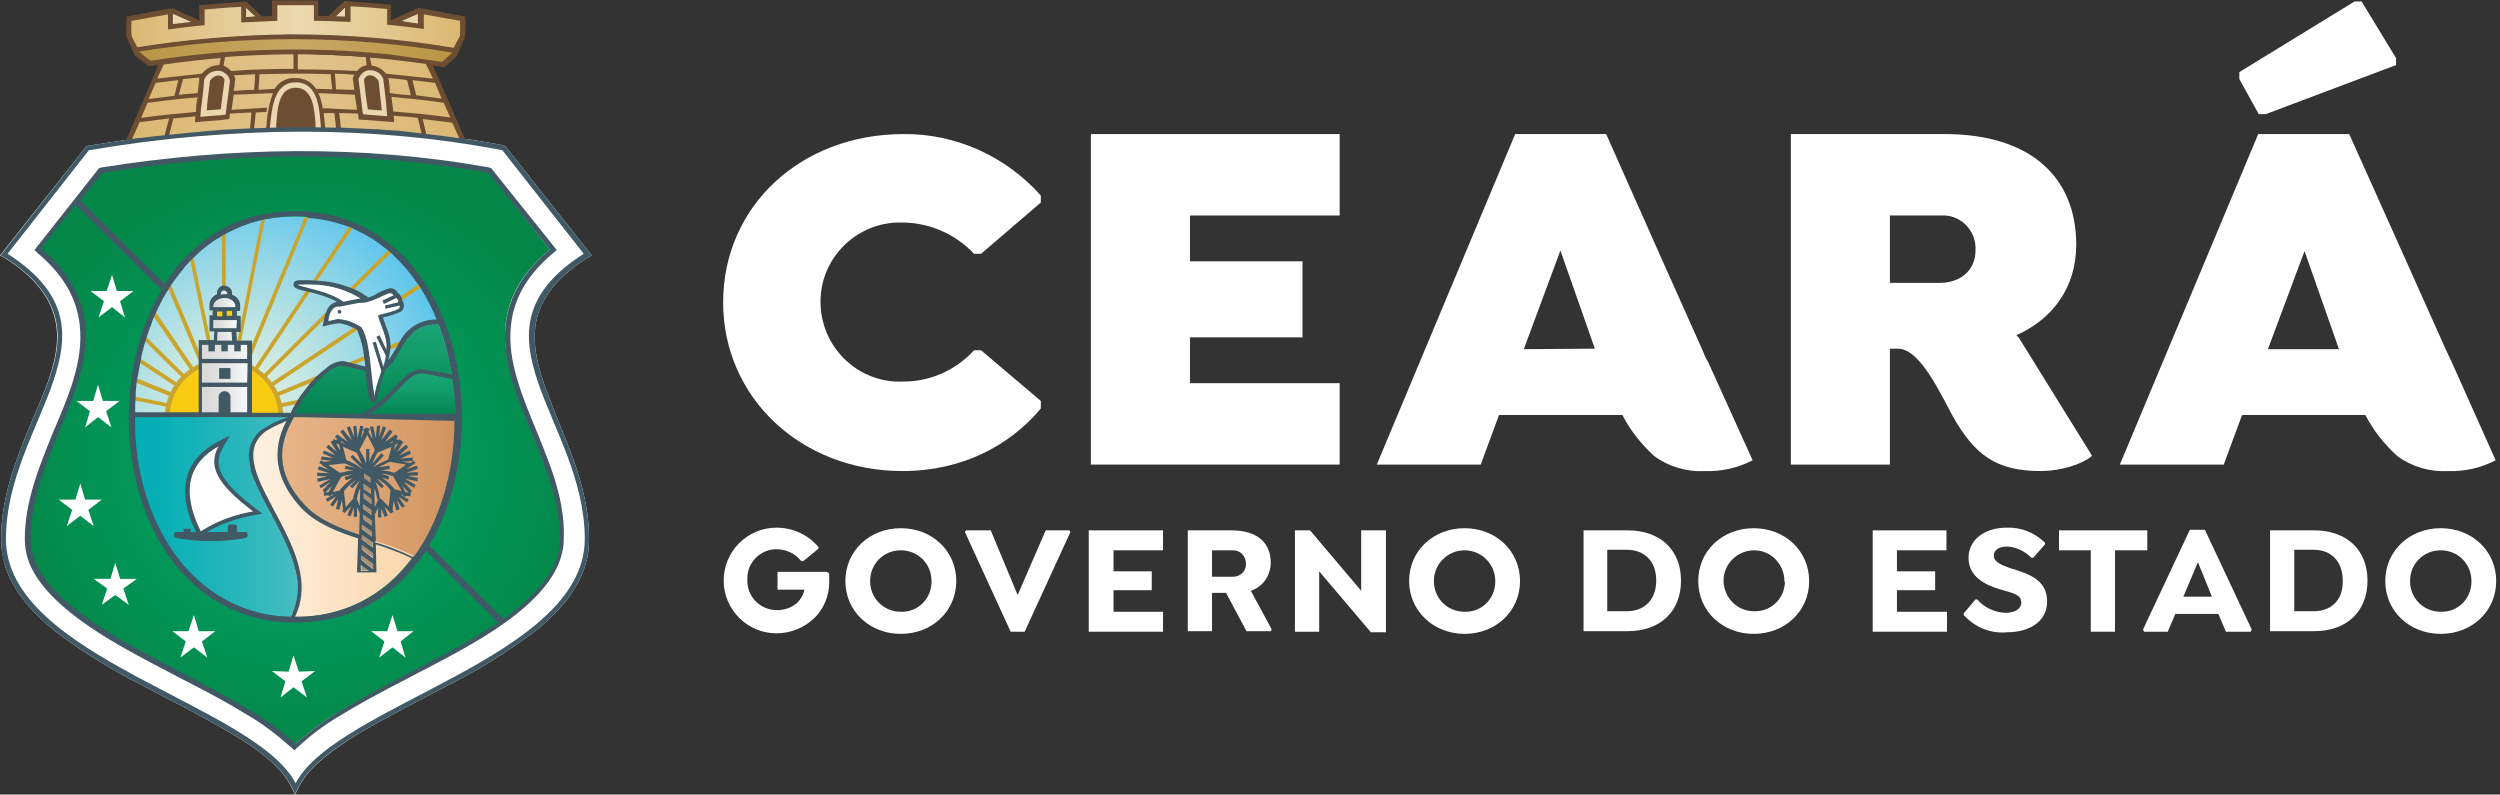 <?xml version="1.0" encoding="UTF-8" standalone="no"?>
<!DOCTYPE svg PUBLIC "-//W3C//DTD SVG 1.1//EN" "http://www.w3.org/Graphics/SVG/1.1/DTD/svg11.dtd">
<svg width="100%" height="100%" viewBox="0 0 1932 614" version="1.1" xmlns="http://www.w3.org/2000/svg" xmlns:xlink="http://www.w3.org/1999/xlink" xml:space="preserve" xmlns:serif="http://www.serif.com/" style="fill-rule:evenodd;clip-rule:evenodd;stroke-linejoin:round;stroke-miterlimit:2;">
    <rect x="0" y="0" width="1932" height="614" fill="#333333" stroke="none"/>
    <g id="Prancheta1" transform="matrix(2.736,0,0,2.538,-2258.62,-1933.33)">
        <rect x="825.527" y="761.866" width="706.036" height="241.84" style="fill:none;"/>
        <clipPath id="_clip1">
            <rect x="825.527" y="761.866" width="706.036" height="241.84"/>
        </clipPath>
        <g clip-path="url(#_clip1)">
            <g transform="matrix(0.365,0,0,0.394,825.527,761.866)">
                <path d="M699.167,103.333C619.583,103.333 559.583,159.167 559.583,233.333C559.583,307.5 620.417,363.75 698.333,363.75C745,363.75 781.667,343.75 805.417,315.417L805.417,309.583L759.167,270.417L753.75,270.417C739.583,285.833 720,294.583 699.167,294.583C665.417,296.25 636.667,270 635,235.833C633.333,202.083 659.583,173.333 693.75,171.667L699.167,171.667C720,172.083 739.583,180.833 753.75,195.833L759.167,195.833L805.417,156.25L805.417,150.833C778.75,120.833 740,102.917 699.167,103.333" style="fill:white;fill-rule:nonzero;"/>
                <path d="M844.167,358.75L1036.67,358.75L1036.67,295.833L920.833,295.833L920.833,260.417L1007.92,260.417L1007.92,201.667L920.833,201.667L920.833,166.25L1036.67,166.25L1036.67,103.333L844.167,103.333L844.167,358.75Z" style="fill:white;fill-rule:nonzero;"/>
                <path d="M1892.92,270.417L1862.5,202.5L1817.92,103.333L1747.5,103.333L1640.42,358.75L1720.84,358.75L1735,320.417L1830.42,320.417C1836.67,332.5 1845,342.917 1855,352.083C1866.25,360.417 1880.42,364.583 1894.59,363.75C1907.5,364.167 1920,361.25 1931.25,355.417L1897.09,279.167C1895.84,276.667 1894.59,273.75 1892.92,270.417M1755,269.583L1783.34,193.75L1810,269.583L1755,269.583Z" style="fill:white;fill-rule:nonzero;"/>
                <path d="M1317.5,270.417L1287.08,202.5L1242.92,103.333L1172.5,103.333L1065.42,358.75L1145.83,358.75L1160,320.417L1255.42,320.417C1261.67,332.5 1270,342.917 1280,352.083C1291.25,360.417 1305.42,364.583 1319.58,363.75C1332.5,364.167 1345,361.25 1356.25,355.417L1321.67,279.167C1320,276.667 1318.75,273.75 1317.5,270.417M1179.17,269.583L1207.5,193.333L1234.17,269.167L1179.17,269.583Z" style="fill:white;fill-rule:nonzero;"/>
                <path d="M1560.42,258.75C1588.34,246.25 1606.67,222.083 1606.67,188.75C1606.67,136.667 1571.25,103.333 1505,103.333L1385.84,103.333L1385.84,358.75L1462.5,358.75L1462.5,269.167L1468.75,269.167C1485.84,269.167 1501.67,304.167 1510.84,320.833C1527.92,351.25 1544.59,363.75 1579.17,363.75C1594.59,363.75 1610.42,358.75 1618.34,352.5L1618.75,351.667L1562.09,260.417C1561.25,260 1560.84,259.167 1560.42,258.75M1502.09,218.333L1462.5,218.333L1462.5,166.25L1502.09,166.25C1516.25,165.417 1527.92,176.25 1528.75,190.417L1528.75,192.917C1528.75,209.583 1516.25,217.917 1502.09,218.333" style="fill:white;fill-rule:nonzero;"/>
                <path d="M641.667,449.583C641.667,460 637.5,470.417 630,477.5C622.083,485 611.667,489.167 600.833,489.167C578.333,489.167 560,470.833 560,448.333C560,425.833 578.333,407.5 600.833,407.5C613.333,407.5 625.417,412.917 633.333,422.5L633.333,423.75L621.667,433.333L620,433.333C615.417,427.5 608.333,424.167 600.833,424.167C588.333,424.167 577.917,434.583 578.333,447.083L578.333,447.917C577.917,460.833 588.333,471.25 601.25,471.25C606.667,471.25 612.083,469.583 616.667,465.833C619.583,462.917 621.667,459.583 622.5,455.417L601.667,455.417L601.667,441.667L640,441.667L641.667,442.917L641.667,449.583" style="fill:white;fill-rule:nonzero;"/>
                <path d="M654.167,448.75C654.167,425.417 672.917,407.917 697.083,407.917C721.25,407.917 740,425.417 740,448.75C740,472.083 721.25,489.583 697.083,489.583C672.917,489.583 654.167,472.083 654.167,448.75M720.833,448.75C720.833,435.417 710.417,425 697.083,425C683.75,425 673.333,435.417 673.333,448.75C673.333,462.083 683.75,472.5 697.083,472.5C710,472.917 720.417,462.917 720.833,450L720.833,448.75" style="fill:white;fill-rule:nonzero;"/>
                <path d="M828.333,410.833L792.917,487.917L782.083,487.917L746.667,410.833L747.5,409.583L766.667,409.583L787.5,459.583L809.167,409.583L827.5,409.583L828.333,410.833Z" style="fill:white;fill-rule:nonzero;"/>
                <path d="M861.667,425L861.667,441.25L891.25,441.25L891.25,455.833L861.667,455.833L861.667,472.5L900,472.5L900,487.917L842.5,487.917L842.5,409.583L900,409.583L900,425L861.667,425Z" style="fill:white;fill-rule:nonzero;"/>
                <path d="M984.167,486.25L983.333,487.5L964.583,487.5L948.75,457.917L937.917,457.917L937.917,487.5L919.167,487.5L919.167,409.583L952.917,409.583C972.917,409.583 983.333,419.167 983.333,434.583C983.333,444.583 977.083,453.333 967.917,456.25L984.167,486.25ZM937.917,445.417L953.333,445.417C958.75,445.833 963.75,442.083 964.167,436.667L964.167,435.417C964.167,429.583 960,425 954.167,425L937.917,425L937.917,445.417Z" style="fill:white;fill-rule:nonzero;"/>
                <path d="M1072.5,409.583L1072.5,488.333L1060.83,488.333L1020.83,441.25L1020.83,487.917L1002.08,487.917L1002.08,409.583L1013.75,409.583L1053.33,456.25L1053.33,409.583L1072.5,409.583Z" style="fill:white;fill-rule:nonzero;"/>
                <path d="M1090.42,448.75C1090.42,425.417 1109.17,407.917 1133.34,407.917C1157.5,407.917 1176.25,425.417 1176.25,448.75C1176.25,472.083 1157.5,489.583 1133.34,489.583C1109.17,489.583 1090.42,471.667 1090.42,448.75M1157.09,448.75C1157.09,435.833 1146.67,425 1133.34,425C1120.42,425 1109.59,435.417 1109.59,448.75C1109.59,462.083 1120,472.5 1133.34,472.5C1146.25,472.917 1156.67,462.917 1157.09,450L1157.09,448.75" style="fill:white;fill-rule:nonzero;"/>
                <path d="M1300.83,448.333C1300.83,472.083 1285,487.5 1259.58,487.5L1225.41,487.5L1225.41,409.583L1259.58,409.583C1285,409.583 1300.83,425 1300.83,448.333M1281.66,448.333C1281.66,433.333 1272.5,424.583 1258.75,424.583L1243.75,424.583L1243.75,472.083L1258.75,472.083C1272.5,472.083 1281.66,463.333 1281.66,448.333" style="fill:white;fill-rule:nonzero;"/>
                <path d="M1314.17,448.75C1314.17,425.417 1332.92,407.917 1357.09,407.917C1381.25,407.917 1400,425.417 1400,448.75C1400,472.083 1381.25,489.583 1357.09,489.583C1332.92,489.583 1314.17,472.083 1314.17,448.75M1380.84,448.75C1380.84,435.833 1370.42,425 1357.5,425C1344.59,425 1333.75,435.417 1333.75,448.333C1333.75,461.25 1344.17,472.083 1357.09,472.083L1357.5,472.083C1370.42,472.5 1380.84,462.5 1381.25,449.583C1380.84,449.167 1380.84,448.75 1380.84,448.75" style="fill:white;fill-rule:nonzero;"/>
                <path d="M1467.92,425L1467.92,441.25L1497.5,441.25L1497.5,455.833L1467.92,455.833L1467.92,472.5L1506.67,472.5L1506.67,487.917L1449.17,487.917L1449.17,409.583L1506.25,409.583L1506.25,425L1467.92,425Z" style="fill:white;fill-rule:nonzero;"/>
                <path d="M1519.58,475L1519.58,473.75L1528.75,462.917L1530,462.917C1535.41,469.167 1543.33,472.917 1551.66,473.333C1559.58,473.333 1564.16,470 1564.16,465.417C1564.16,458.75 1556.66,457.917 1547.08,455C1536.25,451.667 1523.33,445.417 1523.33,430.833C1523.33,417.083 1535.41,407.5 1552.91,407.5C1563.75,407.083 1574.58,411.25 1582.5,419.167L1582.5,420.417L1573.33,430.833L1572.08,430.833C1567.08,425.833 1560.41,422.5 1553.33,422.083C1547.08,422.083 1542.91,424.583 1542.91,429.167C1542.91,434.167 1548.75,436.25 1555.41,438.75C1568.75,442.917 1584.16,447.083 1584.16,464.583C1584.16,480 1570.41,488.333 1553.33,488.333C1540.41,489.583 1528.33,484.583 1519.58,475" style="fill:white;fill-rule:nonzero;"/>
                <path d="M1636.67,487.917L1617.92,487.917L1617.92,425L1593.34,425L1593.34,409.583L1661.67,409.583L1661.67,425L1636.67,425L1636.67,487.917Z" style="fill:white;fill-rule:nonzero;"/>
                <path d="M1742.5,486.25L1741.67,487.917L1722.5,487.917L1716.67,474.167L1683.33,474.167L1677.5,487.917L1659.17,487.917L1658.33,486.25L1694.58,409.167L1706.25,409.167L1742.5,486.25ZM1711.67,460.833L1700.83,434.167L1689.58,460.833L1711.67,460.833Z" style="fill:white;fill-rule:nonzero;"/>
                <path d="M1832.08,448.333C1832.08,472.083 1816.25,487.5 1790.83,487.5L1756.66,487.5L1756.66,409.583L1790.83,409.583C1816.25,409.583 1832.08,425 1832.08,448.333M1812.91,448.333C1812.91,433.333 1803.75,424.583 1790.41,424.583L1775.41,424.583L1775.41,472.083L1790.41,472.083C1804.16,472.083 1813.33,463.333 1812.91,448.333" style="fill:white;fill-rule:nonzero;"/>
                <path d="M1845.83,448.75C1845.83,425.417 1864.58,407.917 1888.75,407.917C1912.91,407.917 1931.66,425.417 1931.66,448.75C1931.66,472.083 1912.91,489.583 1888.75,489.583C1864.58,489.583 1845.83,472.083 1845.83,448.75M1912.5,448.75C1912.5,435.417 1902.08,425 1888.75,425C1875.41,425 1865,435.417 1865,448.75C1865,462.083 1875.41,472.5 1888.75,472.5C1901.66,472.917 1912.08,462.917 1912.5,450L1912.5,448.75" style="fill:white;fill-rule:nonzero;"/>
                <path d="M1753.33,87.917L1854.16,50L1854.16,44.583L1827.5,0.833L1822.08,0.833L1732.91,55.417L1732.91,60.833L1747.91,87.917L1753.33,87.917Z" style="fill:white;fill-rule:nonzero;"/>
                <path d="M414.167,252.917C417.083,228.75 434.167,212.083 454.167,199.167L457.917,197.083L390.833,112.5L389.583,112.083C381.667,110.417 373.75,109.167 365.833,107.917C341.667,104.583 324.167,102.5 309.167,100.833L296.667,100L296.25,100L292.5,99.583L290.833,99.583C281.667,99.167 272.5,98.75 263.333,98.333L257.5,98.333C223.75,97.5 194.167,98.75 172.917,100C165.417,100.417 118.333,105 109.167,106.25L107.917,106.25C97.083,107.917 75,111.25 67.083,112.5L0,197.083L3.75,199.167C23.75,211.667 40.833,228.75 43.75,252.917C46.667,277.083 33.333,304.583 24.167,326.25C12.083,355.417 0.833,384.167 0.833,416.25C0.833,422.917 2.083,430 3.75,436.667C10.417,457.917 26.667,475 44.167,488.75C65,504.167 87.083,517.917 110.417,529.583C134.167,542.083 158.333,554.167 181.25,567.917C196.667,577.083 216.667,590.833 225,607.083L228.333,613.75L231.667,607.083C240,590.833 260.417,577.5 275.417,567.917C298.333,554.167 322.5,542.083 346.25,529.583C369.583,517.917 391.667,504.167 412.5,488.75C430,475 446.25,457.917 452.917,436.667C455,430 455.833,423.333 455.833,416.25C455.833,384.167 444.583,355.417 432.5,326.25C424.167,304.583 411.25,277.083 414.167,252.917" style="fill:white;fill-rule:nonzero;"/>
                <path d="M310,16.25L323.75,18.333L323.75,10L310,16.25Z" style="fill:rgb(234,215,177);"/>
                <path d="M190,5.417L190,13.333L197.917,12.5L190,5.417Z" style="fill:rgb(234,215,177);"/>
                <path d="M259.583,12.5L267.083,12.917L267.083,5L259.583,12.5Z" style="fill:rgb(234,215,177);"/>
                <g>
                    <g>
                        <clipPath id="_clip2">
                            <path d="M213.75,1.25C212.917,1.25 212.083,2.083 212.083,2.917L212.083,13.75C203.75,13.75 195.417,14.167 187.083,14.583L187.083,3.75C187.083,3.333 187.083,2.917 186.667,2.5C186.25,2.083 185.833,2.083 185.417,2.083C176.25,2.5 166.667,3.333 157.083,4.167C156.25,4.167 155.833,5 155.833,5.833L155.833,16.667C147.5,17.5 140,18.333 131.667,19.583L131.667,9.167C131.667,8.75 131.667,8.333 131.25,7.917C130.833,7.5 130.417,7.5 130,7.5C123.75,8.333 117.5,10 111.25,11.25C107.5,12.083 104.167,12.917 100.417,13.333C99.583,13.333 99.167,14.167 99.167,15L99.167,27.083L103.75,35.833C104.167,36.25 104.583,36.667 105,36.667L105.833,36.667C145,30.417 184.583,27.083 224.167,26.667C264.167,26.667 303.333,31.25 350,38.75L350.417,38.75C350.833,38.75 351.25,38.75 351.25,38.333C351.667,37.917 351.667,37.5 351.667,37.083L351.667,35.833L355.417,28.75L356.25,27.083L356.25,15C356.25,14.167 355.833,13.75 355,13.333L350.833,12.5C342.917,10.833 334.583,9.167 326.667,7.917C326.25,7.917 325.833,7.917 325.417,8.333C325,8.333 325,8.75 324.583,9.167L324.583,19.167C317.917,18.333 311.667,17.5 305.417,17.083L300.417,16.667L300.417,6.25C300.417,5.417 300,5 299.167,4.583C290,3.75 280.417,2.917 270.833,2.5C270.417,2.5 270,2.5 269.583,2.917C269.167,3.333 269.167,3.75 269.167,4.167L269.167,14.583C260.833,14.167 252.5,14.167 244.167,13.75L244.167,2.917C244.167,2.083 243.333,1.25 242.5,1.25L213.75,1.25"/>
                        </clipPath>
                        <g clip-path="url(#_clip2)">
                            <rect x="99.167" y="1.25" width="257.917" height="37.5" style="fill:url(#_Linear3);"/>
                        </g>
                    </g>
                </g>
                <g>
                    <g>
                        <clipPath id="_clip4">
                            <path d="M104.167,38.333L115.417,49.167C152.5,43.333 189.583,40 227.083,39.583C265.417,40.417 304.167,43.333 342.083,49.167L349.583,42.083L351.667,38.333C312.5,30.833 272.5,27.5 232.5,27.5C189.167,27.917 146.667,31.667 104.167,38.333"/>
                        </clipPath>
                        <g clip-path="url(#_clip4)">
                            <rect x="104.167" y="27.917" width="247.5" height="21.667" style="fill:url(#_Linear5);"/>
                        </g>
                    </g>
                </g>
                <g>
                    <g>
                        <clipPath id="_clip6">
                            <path d="M124.583,48.75L98.75,110C98.75,110 162.917,102.5 232.083,100.833C275,100 317.083,103.333 359.167,110.417C358.75,110 332.083,48.333 332.083,48.333C332.083,48.333 286.25,42.5 231.667,41.25L220,41.25C188.333,41.667 156.667,44.167 124.583,48.75"/>
                        </clipPath>
                        <g clip-path="url(#_clip6)">
                            <rect x="99.167" y="41.25" width="260" height="69.583" style="fill:url(#_Linear7);"/>
                        </g>
                    </g>
                </g>
                <path d="M246.25,100L207.5,100.417C207.917,92.917 208.333,85.833 210,78.75C211.667,73.333 215,68.333 219.583,65C223.75,62.083 228.75,61.667 233.75,62.917C238.333,64.583 242.5,67.917 244.583,72.083C247.5,77.083 249.167,82.5 249.583,87.917C250,92.083 250,96.25 249.583,100.417L246.25,100Z" style="fill:rgb(234,215,177);"/>
                <path d="M286.25,52.083C280,52.5 274.583,56.25 275,61.25C275.417,66.25 278.333,89.583 278.333,89.583L303.333,91.25L298.75,59.167C298.75,59.167 292.5,51.667 286.25,52.083" style="fill:rgb(234,215,177);"/>
                <g>
                    <g>
                        <clipPath id="_clip8">
                            <path d="M77.917,132.5L30.417,191.667C48.333,206.667 61.667,225.417 64.583,250C67.917,279.167 55,308.333 44.167,334.583C33.333,360.833 22.083,387.917 22.083,416.667C22.083,421.25 22.917,425.833 24.167,430.417C35,465.417 89.583,494.167 120,510.417C144.167,523.333 169.167,535.417 192.5,549.583C205.417,556.667 217.5,565.417 228.333,575C238.75,565.417 250.417,556.667 262.917,549.583C286.25,535.417 311.25,523.333 335.417,510.417C367.917,493.333 433.75,459.583 433.75,416.667C433.75,387.917 422.917,361.25 412.083,335C401.25,308.75 388.333,279.167 391.25,250C394.167,225.417 407.5,207.5 425.417,192.5L377.917,132.5C330,124.167 281.667,120 232.917,120C181.25,120 129.167,124.167 77.917,132.5"/>
                        </clipPath>
                        <g clip-path="url(#_clip8)">
                            <rect x="22.083" y="119.583" width="411.25" height="455.417" style="fill:url(#_Radial9);"/>
                        </g>
                    </g>
                </g>
                <path d="M86.667,212.083L82.5,224.583L70,224.583L80.417,232.5L76.25,245L86.667,237.083L96.667,245L92.917,232.5L103.333,224.583L90.417,224.583L86.667,212.083Z" style="fill:white;"/>
                <path d="M86.667,212.083L82.5,224.583L70,224.583L80.417,232.5L76.25,245L86.667,237.083L96.667,245L92.917,232.5L103.333,224.583L90.417,224.583L86.667,212.083Z" style="fill:none;fill-rule:nonzero;"/>
                <path d="M75.833,297.083L72.083,309.583L59.167,309.583L69.583,317.5L65.833,330L75.833,322.083L86.25,330L82.083,317.5L92.5,309.583L79.583,309.583L75.833,297.083Z" style="fill:white;"/>
                <path d="M75.833,297.083L72.083,309.583L59.167,309.583L69.583,317.5L65.833,330L75.833,322.083L86.25,330L82.083,317.5L92.5,309.583L79.583,309.583L75.833,297.083Z" style="fill:none;fill-rule:nonzero;"/>
                <path d="M62.083,373.333L58.333,385.833L45.417,385.833L55.833,393.75L51.667,406.25L62.083,398.333L72.5,406.25L68.333,393.75L78.75,385.833L65.833,385.833L62.083,373.333Z" style="fill:white;"/>
                <path d="M62.083,373.333L58.333,385.833L45.417,385.833L55.833,393.75L51.667,406.25L62.083,398.333L72.5,406.25L68.333,393.75L78.75,385.833L65.833,385.833L62.083,373.333Z" style="fill:none;fill-rule:nonzero;"/>
                <path d="M227.083,506.25L223.333,518.75L210.417,518.333L220.833,526.25L217.083,538.75L227.083,530.833L237.5,538.75L233.333,526.25L243.75,518.333L231.25,518.75L227.083,506.25Z" style="fill:white;"/>
                <path d="M227.083,506.25L223.333,518.75L210.417,518.333L220.833,526.25L217.083,538.75L227.083,530.833L237.5,538.75L233.333,526.25L243.75,518.333L231.25,518.75L227.083,506.25Z" style="fill:none;fill-rule:nonzero;"/>
                <path d="M303.75,475L299.583,487.5L287.083,487.5L297.5,495.417L293.333,507.917L303.75,500L313.75,507.917L310,495.417L320,487.5L307.5,487.5L303.75,475Z" style="fill:white;"/>
                <path d="M303.75,475L299.583,487.5L287.083,487.5L297.5,495.417L293.333,507.917L303.75,500L313.75,507.917L310,495.417L320,487.5L307.5,487.5L303.75,475Z" style="fill:none;fill-rule:nonzero;"/>
                <path d="M150,475L153.75,487.5L166.667,487.5L156.25,495.417L160.417,507.917L150,500L139.583,507.917L143.75,495.417L133.333,487.5L145.833,487.5L150,475Z" style="fill:white;"/>
                <path d="M150,475L153.75,487.5L166.667,487.5L156.25,495.417L160.417,507.917L150,500L139.583,507.917L143.75,495.417L133.333,487.5L145.833,487.5L150,475Z" style="fill:none;fill-rule:nonzero;"/>
                <path d="M89.167,434.583L92.917,447.083L105.833,447.083L95.417,454.583L99.583,467.083L89.167,459.583L78.75,467.083L82.917,454.583L72.5,447.083L85.417,447.083L89.167,434.583Z" style="fill:white;"/>
                <path d="M89.167,434.583L92.917,447.083L105.833,447.083L95.417,454.583L99.583,467.083L89.167,459.583L78.75,467.083L82.917,454.583L72.5,447.083L85.417,447.083L89.167,434.583Z" style="fill:none;fill-rule:nonzero;"/>
                <g>
                    <g>
                        <clipPath id="_clip10">
                            <path d="M103.75,327.917L352.5,327.917C354.167,248.75 312.5,167.083 227.917,167.083C143.333,167.083 101.667,248.75 103.75,327.917"/>
                        </clipPath>
                        <g clip-path="url(#_clip10)">
                            <rect x="101.667" y="167.083" width="252.5" height="160.833" style="fill:url(#_Radial11);"/>
                        </g>
                    </g>
                </g>
                <path d="M103.75,320L173.75,320L173.75,322.917L103.333,322.917L103.333,322.5L103.75,320" style="fill:rgb(202,165,46);"/>
                <path d="M103.75,320L173.75,320L173.75,322.917L103.333,322.917L103.333,322.5L103.75,320Z" style="fill:none;fill-rule:nonzero;"/>
                <path d="M104.167,306.25L173.75,320L172.917,322.917L104.167,309.167L104.167,306.25" style="fill:rgb(202,165,46);"/>
                <path d="M104.167,306.25L173.75,320L172.917,322.917L104.167,309.167L104.167,306.25Z" style="fill:none;fill-rule:nonzero;"/>
                <path d="M105.833,292.083L174.167,320L172.917,322.917L105.417,295.417C105.417,294.167 105.417,292.917 105.833,292.083" style="fill:rgb(202,165,46);"/>
                <path d="M105.833,292.083L174.167,320L172.917,322.917L105.417,295.417C105.417,294.167 105.417,292.917 105.833,292.083Z" style="fill:none;fill-rule:nonzero;"/>
                <path d="M108.333,276.667L174.167,320L172.5,322.5L107.917,280C107.917,278.75 108.333,277.917 108.333,276.667" style="fill:rgb(202,165,46);"/>
                <path d="M108.333,276.667L174.167,320L172.5,322.5L107.917,280C107.917,278.75 108.333,277.917 108.333,276.667Z" style="fill:none;fill-rule:nonzero;"/>
                <path d="M112.917,260L174.583,320.417L172.5,322.5L112.083,263.333L112.917,260" style="fill:rgb(202,165,46);"/>
                <path d="M112.917,260L174.583,320.417L172.5,322.5L112.083,263.333L112.917,260Z" style="fill:none;fill-rule:nonzero;"/>
                <path d="M120.417,240.833L175,320.833L172.5,322.5L118.75,244.167L120.417,240.833" style="fill:rgb(202,165,46);"/>
                <path d="M120.417,240.833L175,320.833L172.5,322.5L118.75,244.167L120.417,240.833Z" style="fill:none;fill-rule:nonzero;"/>
                <path d="M132.083,219.583L175,320.833L172.083,322.083L130,222.5C130.833,221.667 131.25,220.833 132.083,219.583" style="fill:rgb(202,165,46);"/>
                <path d="M132.083,219.583L175,320.833L172.083,322.083L130,222.5C130.833,221.667 131.25,220.417 132.083,219.583Z" style="fill:none;fill-rule:nonzero;"/>
                <path d="M149.583,198.333L175,321.25L172.083,321.667L147.083,200.417C147.917,200 148.75,199.167 149.583,198.333" style="fill:rgb(202,165,46);"/>
                <path d="M149.583,198.333L175,321.25L172.083,321.667L147.083,200.417C147.917,200 148.75,199.167 149.583,198.333Z" style="fill:none;fill-rule:nonzero;"/>
                <path d="M174.583,180L175,321.667L172.083,321.667L171.667,181.667L174.583,180" style="fill:rgb(202,165,46);"/>
                <path d="M174.583,180L175,321.667L172.083,321.667L171.667,181.667L174.583,180Z" style="fill:none;fill-rule:nonzero;"/>
                <path d="M205,169.167L175,322.083L172.083,321.667L202.083,170L205,169.167" style="fill:rgb(202,165,46);"/>
                <path d="M205,169.167L175,322.083L172.083,321.667L202.083,170L205,169.167Z" style="fill:none;fill-rule:nonzero;"/>
                <path d="M238.75,167.5L175,322.5L172.083,321.25L235.833,167.5L238.75,167.5" style="fill:rgb(202,165,46);"/>
                <path d="M238.75,167.5L175,322.5L172.083,321.25L235.833,167.5L238.75,167.5Z" style="fill:none;fill-rule:nonzero;"/>
                <path d="M272.917,175.833L174.583,322.5L172.083,320.833L270,175L272.917,175.833" style="fill:rgb(202,165,46);"/>
                <path d="M272.917,175.833L174.583,322.5L172.083,320.833L270,175L272.917,175.833Z" style="fill:none;fill-rule:nonzero;"/>
                <path d="M302.5,195L174.167,322.917L172.083,320.833L300.417,192.917C301.25,193.75 301.667,194.167 302.5,195" style="fill:rgb(202,165,46);"/>
                <path d="M302.5,195L174.167,322.917L172.083,320.833L300.417,192.917C301.25,193.75 301.667,194.167 302.5,195Z" style="fill:none;fill-rule:nonzero;"/>
                <path d="M325.417,222.083L174.167,322.917L172.5,320.417L324.167,219.167C324.583,220.417 325,221.25 325.417,222.083" style="fill:rgb(202,165,46);"/>
                <path d="M325.417,222.083L174.167,322.917L172.5,320.417L324.167,219.167C324.167,220.417 324.583,221.25 325.417,222.083Z" style="fill:none;fill-rule:nonzero;"/>
                <path d="M340.417,253.75L173.75,323.333L172.5,320.417L339.583,250.833C340,251.667 340.417,252.917 340.417,253.75" style="fill:rgb(202,165,46);"/>
                <path d="M340.417,253.75L173.75,323.333L172.5,320.417L339.583,250.833C340,251.667 340.417,252.917 340.417,253.75Z" style="fill:none;fill-rule:nonzero;"/>
                <path d="M349.583,287.5L173.75,323.333L172.917,320.417L349.167,284.583L349.583,287.5" style="fill:rgb(202,165,46);"/>
                <path d="M349.583,287.5L173.75,323.333L172.917,320.417L349.167,284.583L349.583,287.5Z" style="fill:none;fill-rule:nonzero;"/>
                <path d="M352.083,321.667L172.917,322.917L172.917,320L352.083,318.75L352.083,321.667" style="fill:rgb(202,165,46);"/>
                <path d="M352.083,321.667L172.917,322.917L172.917,320L352.083,318.75L352.083,321.667Z" style="fill:none;fill-rule:nonzero;"/>
                <path d="M173.333,276.667C198.333,276.667 219.167,296.667 219.167,321.667L127.5,321.667C127.917,296.667 148.333,276.667 173.333,276.667" style="fill:rgb(202,165,46);"/>
                <path d="M173.333,280.417C196.25,280 215,297.917 215.417,320.833L131.25,320.833C132.083,297.917 150.833,280 173.333,280.417" style="fill:rgb(250,203,19);"/>
                <g>
                    <g>
                        <clipPath id="_clip12">
                            <path d="M103.333,322.917C103.333,328.75 103.75,334.583 104.167,340.417C132.917,341.25 170,339.583 170.833,345C170.833,345.833 172.5,345.417 173.75,345C175,344.583 176.25,344.167 175.417,345C162.083,359.583 178.75,385 195,397.917C246.667,437.917 227.917,460.833 185.833,469.583C199.167,474.583 213.333,477.083 227.5,476.667C275.417,476.667 309.167,450.833 329.583,414.583C298.75,402.083 246.25,395.833 233.75,368.333C229.583,359.167 254.583,342.083 258.333,334.583C265.833,320.417 217.083,323.333 218.75,322.5L104.167,322.083C105,322.083 104.583,322.5 103.333,322.917"/>
                        </clipPath>
                        <g clip-path="url(#_clip12)">
                            <rect x="103.75" y="320.417" width="226.25" height="156.25" style="fill:url(#_Linear13);"/>
                        </g>
                    </g>
                </g>
                <g>
                    <g>
                        <clipPath id="_clip14">
                            <path d="M103.333,322.083L103.333,321.25C97.083,355.417 111.667,408.333 142.5,441.25C167.917,468.333 203.75,480 218.333,477.917L221.25,477.917C222.917,477.917 224.167,478.333 224.583,477.083C256.667,417.083 140.417,349.583 222.917,322.917C228.75,321.25 218.333,320.417 201.25,320.417C172.917,320.417 125.833,322.083 103.333,322.083"/>
                        </clipPath>
                        <g clip-path="url(#_clip14)">
                            <rect x="97.083" y="320.417" width="160" height="159.583" style="fill:url(#_Linear15);"/>
                        </g>
                    </g>
                </g>
                <g>
                    <g>
                        <clipPath id="_clip16">
                            <path d="M337.083,250.417C307.917,250.833 310.417,285 290,287.083C285,287.5 273.333,283.75 265,282.083C253.75,280.417 231.667,307.083 226.667,321.25L352.083,321.25C352.083,297.083 347.917,272.917 339.167,250C338.75,250.417 337.917,250.417 337.083,250.417Z"/>
                        </clipPath>
                        <g clip-path="url(#_clip16)">
                            <rect x="226.667" y="250.417" width="125.417" height="71.25" style="fill:url(#_Linear17);"/>
                        </g>
                    </g>
                </g>
                <path d="M155,410.833C138.333,377.083 147.083,356.667 170,343.75C159.583,362.083 175,377.917 196.667,395C182.083,397.5 167.917,402.5 155.417,410.417L155,410.833Z" style="fill:white;"/>
                <g>
                    <g>
                        <clipPath id="_clip18">
                            <path d="M235.417,391.25C255.833,412.5 293.333,415.417 320.833,429.583C341.667,401.25 352.083,362.917 352.5,325L352.5,323.75L227.5,322.5C215.833,340 209.583,364.167 235.417,391.25"/>
                        </clipPath>
                        <g clip-path="url(#_clip18)">
                            <rect x="209.583" y="322.083" width="142.5" height="107.5" style="fill:url(#_Linear19);"/>
                        </g>
                    </g>
                </g>
                <g>
                    <g>
                        <clipPath id="_clip20">
                            <path d="M324.583,288.333C314.167,289.583 306.667,306.667 286.25,319.583L352.5,319.583C352.5,310.417 351.667,301.25 350.417,292.5C344.167,291.667 334.167,289.167 327.083,288.333L324.583,288.333Z"/>
                        </clipPath>
                        <g clip-path="url(#_clip20)">
                            <rect x="286.25" y="288.333" width="66.25" height="31.25" style="fill:url(#_Linear21);"/>
                        </g>
                    </g>
                </g>
                <rect x="164.583" y="238.333" width="16.667" height="8.75" style="fill:rgb(250,203,19);"/>
                <rect x="164.583" y="238.333" width="16.667" height="8.75" style="fill:none;"/>
                <path d="M233.333,219.583C244.167,218.75 255,220 265,223.333C272.917,226.25 275.833,226.25 283.333,232.917L272.5,240C261.25,227.5 247.5,225.417 233.333,221.25C227.083,219.167 227.083,219.583 233.333,219.583" style="fill:white;"/>
                <path d="M278.333,232.5C287.083,233.333 297.5,226.25 301.667,225.417C303.333,225 305.833,227.917 304.583,228.75C302.5,230 300,231.25 297.5,232.083C300,230.833 302.5,229.583 305.417,228.75C307.5,229.167 308.75,232.5 307.917,233.333C307.917,233.333 300.833,235 298.75,236.25C301.667,235 304.583,234.167 307.917,233.333C309.167,233.333 310.417,237.083 308.75,237.917C303.75,241.25 297.5,241.25 292.5,243.333C294.583,250.833 299.583,260 299.167,267.917C298.75,280.417 292.083,292.083 290,303.75C289.167,308.333 289.583,309.583 288.75,304.167C286.25,289.167 285,262.083 277.917,252.083C275.417,250 272.5,248.75 269.167,247.5C266.25,246.667 263.75,246.25 260.833,246.25C258.75,246.667 254.167,247.917 252.083,248.333C252.917,244.583 255.417,234.583 262.5,235.417L278.333,232.5Z" style="fill:white;"/>
                <path d="M281.667,365L281.25,369.167L286.667,372.917L286.667,368.333L281.667,365ZM279.583,435.833L279.583,440L280,440.417L285.417,440.417L279.583,435.833ZM279.583,427.917L279.583,432.083L288.75,439.167L288.75,435L279.583,427.917ZM280,420L280,424.167L289.167,430.833L289.167,426.667L280,420ZM280,412.083L279.583,416.25L287.917,422.5L287.917,417.917L280,412.083ZM280.417,404.167L280.417,408.333L288.333,414.167L288.333,410L280.417,404.167ZM280.833,396.25L280.833,400.417L288.333,405.833L288.333,401.25L280.833,396.25ZM280.833,388.333L280.833,392.5L287.5,397.5L287.5,392.917L280.833,388.333ZM281.25,380.417L280.833,384.583L287.083,389.167L287.083,384.583L281.25,380.417ZM281.667,372.5L281.25,376.667L287.083,380.833L286.667,376.25L281.667,372.5Z" style="fill:rgb(171,146,118);"/>
                <path d="M278.75,436.667L278.75,440.833L279.167,441.25L284.583,441.25L278.75,436.667ZM279.167,428.75L279.167,432.5L288.333,439.583L288.333,435.417L279.167,428.75ZM279.583,420.833L279.583,425L288.333,431.667L288.333,427.5L279.583,420.833Z" style="fill:none;fill-rule:nonzero;"/>
                <g>
                    <g>
                        <clipPath id="_clip22">
                            <path d="M155,264.583L155,320L192.083,320L191.667,264.583L155,264.583Z"/>
                        </clipPath>
                        <g clip-path="url(#_clip22)">
                            <rect x="155" y="264.583" width="36.667" height="55.417" style="fill:url(#_Linear23);"/>
                        </g>
                    </g>
                </g>
                <g>
                    <g>
                        <clipPath id="_clip24">
                            <path d="M173.333,223.333C171.25,223.333 170,226.25 168.333,228.333C167.083,229.583 166.25,230.833 165,232.083L165,254.583L165.833,255.833L165.417,263.75L181.25,263.75L180.833,255.417L184.167,254.583L183.75,246.667L183.333,233.75C181.25,231.667 179.583,229.583 177.917,227.5C175.833,225.417 176.667,222.917 173.333,223.333Z"/>
                        </clipPath>
                        <g clip-path="url(#_clip24)">
                            <rect x="164.583" y="222.917" width="18.75" height="40.417" style="fill:url(#_Linear25);"/>
                        </g>
                    </g>
                </g>
                <rect x="165.417" y="238.75" width="15" height="7.083" style="fill:rgb(250,203,19);"/>
                <path d="M168.75,51.667C175,52.083 180.417,55.833 180,60.833C179.583,65.833 176.667,89.167 176.667,89.167L151.667,90.833L156.25,58.75C156.25,59.167 162.5,51.667 168.75,51.667" style="fill:rgb(234,215,177);"/>
                <path d="M162.5,62.083C161.667,70.833 160.417,76.25 160,85C164.167,84.583 167.5,84.583 170.833,84.167C171.667,75.833 172.917,69.583 173.75,61.25C171.667,56.667 165.833,57.083 162.5,62.083" style="fill:rgb(110,78,50);fill-rule:nonzero;"/>
                <path d="M295.417,85C294.583,76.667 293.75,70.417 292.917,62.083C289.583,57.083 283.75,56.25 281.667,61.25C282.5,69.583 283.333,75.833 284.583,84.167C287.917,84.583 290.833,85 295.417,85" style="fill:rgb(110,78,50);fill-rule:nonzero;"/>
                <path d="M244.167,99.167L244.167,95.833C243.333,85 242.5,67.5 228.75,67.5C215,67.5 214.583,85.417 213.75,96.25L213.75,98.75L244.167,99.167Z" style="fill:rgb(110,78,50);fill-rule:nonzero;"/>
                <path d="M228.75,63.333C246.667,63.333 247.083,84.583 248.333,97.917L248.333,99.167L251.667,99.167L251.667,98.333C251.25,94.583 250.833,90.833 250.417,87.083L258.75,87.083L260,98.333L260.417,99.167L263.75,99.167L263.75,98.333L262.5,87.083L277.083,87.5L277.5,92.083L284.167,92.5C287.917,92.917 291.667,92.917 295,93.333L305,94.167L304.583,89.167C310.833,89.583 317.083,90 323.333,90.833L326.25,102.917L326.667,105L330,105L329.583,102.083L327.083,91.667L350,94.583L355,105.833L355.417,107.083L355.833,107.917L360,108.333L360,107.5L335,50.417L343.75,51.667L352.917,43.75L359.583,29.167C360.417,23.75 360.417,17.917 360,12.5C355,11.667 326.25,5.833 323.75,5.833L302.5,15.417L302.5,3.333L266.667,0.417L254.167,12.083L246.25,12.083L246.25,0L210.417,0L210.417,12.083L202.917,12.5L190.417,0.833L154.167,3.75L154.167,15.417L133.75,6.25C131.25,5.833 102.917,11.667 97.917,12.5C97.917,15.833 97.083,26.667 98.333,29.167C106.667,46.25 100.417,40 115.417,50.833L122.5,50L97.917,107.5L97.917,108.75L101.667,108.333L102.083,107.5L107.917,94.167L130.833,91.25L127.5,103.75L127.5,106.667L130.417,106.667L131.667,100.833L134.167,91.25C140,90.833 145.417,90 151.25,89.583L150.833,94.167L160.417,93.333C164.167,92.917 167.917,92.917 171.25,92.5L177.5,91.667L177.917,87.5C183.333,87.083 189.167,87.083 194.583,86.667L193.75,95.833L193.333,100L196.667,100L196.667,98.333L197.917,86.667L206.25,86.25L206.667,82.917L179.167,84.583L180.833,72.917L211.25,71.667C208.333,79.583 206.667,87.917 206.25,96.667L205.417,100L208.75,100L208.75,98.333C210.417,85 211.25,63.333 228.75,63.333M276.25,54.583C260.833,53.75 245.833,53.333 230.417,53.333L230.417,41.667C247.917,41.667 265.417,42.5 282.917,43.75L283.75,50L282.5,50.417C280.417,50.833 277.917,52.5 276.25,54.583M273.333,62.5C273.75,65 273.75,67.083 274.167,69.167L260,68.75L259.167,56.667C264.167,56.667 269.167,57.083 274.167,57.5L273.75,58.333L272.917,60.417L273.333,62.5ZM295,89.167C291.25,88.75 287.5,88.75 284.167,88.333L280.833,87.917L280.417,84.583C279.583,77.083 278.333,69.167 277.5,61.667L277.5,60.417L277.917,59.583C279.167,57.083 281.25,55 284.167,54.167C289.167,53.333 294.167,55.417 296.25,60L296.667,60.833L296.667,61.667C297.5,69.167 298.75,77.083 299.167,84.583L299.583,89.583L295,89.167ZM300.833,61.667L300.417,60C305.417,60.417 310.417,60.833 315,61.667L317.917,73.333C312.5,72.917 307.083,72.5 301.667,71.667C301.667,67.917 301.25,65 300.833,61.667M348.333,90.417L347.917,90.417C333.333,88.333 318.75,87.083 304.167,85.833L304.167,84.583C303.75,81.25 303.333,77.917 302.917,74.583C316.25,75.833 330,77.083 343.333,79.167L348.333,90.417ZM341.667,75.833L341.25,75.833L322.083,73.333L319.167,61.667L336.667,63.75L341.667,75.833ZM335,60.417L334.583,60.417L298.75,56.667C295.833,53.333 292.083,50.833 287.5,50.417L286.25,44.167C300.833,45.417 315.417,47.083 329.583,49.167L335,60.417ZM323.333,10.417L323.333,17.917C319.167,17.5 314.583,16.667 310.417,15.833L323.333,10.417ZM267.083,5.417L267.083,12.5L259.583,12.5L267.083,5.417ZM190.417,5.417L197.917,12.5L190.417,12.917L190.417,5.417ZM133.75,10.833L147.083,16.667L133.75,18.333L133.75,10.833ZM106.25,36.25C100.417,25 101.667,29.167 101.667,15.833C111.25,14.167 120.417,12.5 130,10.833L130,22.5C139.583,21.25 148.75,20 158.333,19.167L158.333,7.083C167.917,6.25 177.083,5.417 186.667,5L186.667,17.083C195.833,16.667 205,16.25 214.583,15.833L214.583,3.75L242.917,3.75L242.917,15.833C252.5,15.833 261.667,16.25 271.25,16.667L271.25,4.583C280.833,5 290,5.833 299.583,6.667L299.583,18.75C308.75,19.583 318.333,20.833 327.917,22.083L327.917,10.833C337.083,12.5 346.667,14.167 356.25,15.833C356.25,29.583 357.5,24.583 351.25,36.667C309.167,29.583 267.083,26.25 225,26.25C185.417,26.667 145.833,30 106.25,36.25ZM116.667,46.667C112.917,44.167 110.833,42.5 107.5,39.583C187.5,26.667 269.583,26.667 350,40.417L342.083,47.5L300.833,41.667C239.167,35.417 177.5,37.083 116.667,46.667M126.667,49.583C141.25,47.5 156.25,45.833 170.833,44.583L169.583,50C164.167,50 159.583,52.5 156.25,56.667L121.667,60.417L126.667,49.583ZM120.417,63.75L137.917,61.667L135,73.75L115,76.25L120.417,63.75ZM151.667,84.583L151.667,86.25C137.5,87.5 123.333,88.75 109.167,90.833L114.167,79.167C127.083,77.5 140,75.833 152.917,75C152.083,78.333 151.667,81.667 151.667,84.583M154.167,61.667C153.75,65 153.333,68.333 152.917,71.667L138.333,72.917L141.667,60.833C145.833,60.417 150,60 154.167,59.583L154.167,61.667ZM177.917,62.083C177.083,70 175.833,77.5 175,85L174.583,88.333L170.833,88.75C167.083,89.167 163.333,89.167 160,89.583L155,90L155.417,85C156.25,77.5 157.5,69.583 157.917,62.083L157.917,61.25L158.333,60.417C160.833,55.833 165.833,53.75 170.833,54.583C173.333,55.417 175.833,57.083 177.083,59.583L177.5,60.417L177.917,62.083ZM178.75,54.583C177.083,52.5 175,51.25 172.917,50.417L174.167,43.75C191.667,42.5 209.583,41.667 227.083,41.667L227.083,52.917C211.25,52.917 195,53.333 178.75,54.583M196.667,69.167C191.25,69.167 186.25,69.583 180.833,70C181.25,67.5 181.667,65 181.667,62.917L182.083,60.833L181.25,58.333L180.833,57.917C186.25,57.5 192.083,57.5 197.5,57.083L196.667,69.167ZM200,69.167L200.833,57.083C219.167,56.667 237.5,56.25 255.833,57.083L257.083,68.75L244.583,68.333C245.417,69.167 245.833,70.417 246.25,71.667L274.583,72.917L276.25,84.583L250,83.333L250,84.583C247.917,72.083 243.333,60 228.333,60C222.083,59.583 215.833,62.917 212.5,68.333L200,69.167Z" style="fill:rgb(110,78,50);fill-rule:nonzero;"/>
                <rect x="169.583" y="284.167" width="8.75" height="8.333" style="fill:rgb(64,89,101);"/>
                <path d="M190.417,415.417C191.667,414.583 192.083,412.917 191.25,411.667C191.25,411.25 190.833,411.25 190.417,410.833L183.333,410.833L183.333,406.667C183.333,405.833 182.5,405 181.667,405L177.917,405C177.083,405 176.25,405.833 176.25,406.667L176.25,410.833L160,410.833C171.25,404.583 183.75,400 196.25,397.917L202.917,396.667L197.5,392.5C187.917,385 170.417,371.667 169.167,358.333C168.75,354.167 170,350 172.083,346.25L177.917,336.25L167.5,341.667C138.75,357.5 138.333,384.167 151.667,410.833L147.5,410.833L147.5,408.333L142.083,408.333L142.083,410.833L135.833,410.833C134.167,412.083 134.167,413.75 135.833,415.417C153.75,418.75 172.083,418.75 190.417,415.417M169.167,344.583C158.75,362.917 173.75,377.917 195.833,395C181.25,397.5 167.5,402.5 155.417,410.417C139.583,378.75 146.25,357.083 169.167,344.583" style="fill:rgb(64,89,101);fill-rule:nonzero;"/>
                <path d="M262.917,239.167C262.083,239.167 261.25,239.583 261.25,240.417C261.25,241.25 261.667,242.083 262.5,242.083C263.333,242.083 264.167,241.667 264.167,240.833C264.167,240 263.75,239.583 262.917,239.167" style="fill:rgb(64,89,101);fill-rule:nonzero;"/>
                <path d="M414.167,252.917C417.083,228.75 434.167,212.083 454.167,199.167L457.917,197.083L390.833,112.5L389.583,112.083C381.667,110.417 373.75,109.167 365.833,107.917C341.667,104.583 324.167,102.5 309.167,100.833L296.667,100L296.25,100L292.5,99.583L290.833,99.583C281.667,99.167 272.5,98.75 263.333,98.333L257.083,98.333C223.333,97.5 193.75,98.75 172.5,100C165,100.417 117.917,105 109.167,106.25L107.917,106.25C97.083,107.917 75,111.25 67.083,112.5L0.417,197.083L4.167,199.167C24.167,211.667 41.25,228.75 44.167,252.917C47.083,277.083 33.333,304.583 24.167,326.25C12.083,355.417 0.833,384.167 0.833,416.25C0.833,422.917 1.667,430 3.75,436.667C10.417,457.917 26.667,475 44.167,488.75C65,504.167 87.083,517.917 110.417,529.583C134.167,542.083 158.333,554.167 181.25,567.917C196.667,577.083 216.667,590.833 225,606.667L228.333,613.333L231.667,606.667C240,590.833 260.417,577.083 275.417,567.917C298.333,554.167 322.5,542.083 346.25,529.583C369.583,517.917 391.667,504.167 412.5,488.75C430,475 446.25,457.917 452.917,436.667C455,430 455.833,423.333 455.833,416.25C455.833,384.167 444.583,355.417 432.5,326.25C424.167,304.583 411.25,277.083 414.167,252.917M228.75,605C196.667,543.75 4.583,507.917 4.583,416.25C4.583,324.583 101.667,257.083 5.833,195.833L68.75,115.833C181.667,96.667 288.333,96.667 388.75,115.833L451.667,195.833C355.833,257.083 452.5,324.583 452.5,416.25C452.5,507.917 260.833,544.167 228.75,605" style="fill:rgb(64,89,101);fill-rule:nonzero;"/>
                <path d="M133.75,18.333L147.917,16.667L133.75,10.417L133.75,18.333Z" style="fill:rgb(234,215,177);"/>
                <path d="M415.417,333.333C405,307.917 392.083,278.75 395.417,250.833C397.917,227.917 410.417,210 427.917,195.417L430.833,192.917L380,129.583L378.75,129.167C279.167,111.25 177.917,113.333 78.333,129.167L76.667,129.583L26.667,192.917L29.167,195.417C46.667,210 59.167,227.917 61.667,250.833C65,279.167 52.083,307.917 41.25,333.333C30.417,360 19.167,387.083 19.167,416.25C19.167,421.25 20,426.25 21.25,430.833C32.5,467.083 86.667,495.833 118.75,512.917C142.917,525.833 167.5,537.5 190.417,551.667C202.917,558.75 214.167,567.5 225,577.083L227.917,579.583L230.417,577.083C240.833,567.5 252.5,558.75 265,551.667C288.333,537.5 312.917,525.417 336.667,512.917C371.25,494.583 436.25,460.833 436.25,416.25C437.5,387.083 426.25,360 415.417,333.333M335.833,509.583C311.667,522.5 287.083,534.583 263.75,548.75C251.25,556.25 239.583,564.583 228.75,574.583C217.917,564.583 206.25,556.25 193.75,548.75C170.417,534.583 145.833,522.5 121.667,509.583C91.25,493.333 36.667,464.583 25.833,429.583C24.583,425 23.75,420.417 23.75,415.833C23.75,387.083 34.583,360.417 45.417,334.167C56.25,307.917 69.167,278.75 65.833,249.583C62.917,225.417 49.583,206.667 31.667,191.667L58.333,157.917L125,223.75C82.917,294.167 92.917,407.5 156.25,456.667C177.083,472.917 202.5,481.25 228.75,480.833C274.583,480.833 308.333,458.333 329.583,425.417L385.417,480.833C369.583,491.25 352.917,500.833 335.833,509.583M240,168.333L241.25,168.333C250,169.167 259.167,171.25 267.5,174.167L270,175L270.417,175L273.333,176.25L273.75,176.667L275.417,177.5C283.75,181.25 291.25,185.833 298.333,191.667L302.917,195.417L304.583,197.083C311.667,203.75 317.917,211.25 323.333,219.167L323.75,219.583C324.167,220.417 325,221.25 325.417,222.083L324.583,220.833L325.417,221.667L325.417,222.083C330.417,230 334.583,237.917 337.917,246.667L337.083,246.667C325.833,246.667 315.417,252.917 310,262.5C310,262.917 308.333,265.417 307.5,267.083C305.417,270.833 302.917,274.583 300.417,278.333C300.833,276.25 301.25,274.167 301.667,272.083C301.667,271.25 301.667,270.417 302.083,269.167C302.5,268.333 302.083,265.833 302.083,265.833C302.083,258.333 298.333,251.667 296.25,245C301.25,244.167 305.833,242.5 310.417,240.417C312.917,238.333 313.333,234.583 311.25,232.083C311.25,231.25 310.833,230.417 310.833,230C310.833,229.583 310,228.75 310,228.333C309.583,227.5 308.75,226.667 307.917,226.25C306.667,223.75 304.167,222.083 301.25,222.5C298.75,223.333 296.667,224.167 294.583,225C292.083,226.25 290,227.917 287.5,228.75C286.667,229.167 285.833,229.167 285,229.583C282.083,227.5 278.75,225.417 275.417,223.75C274.583,223.333 273.333,222.917 271.25,222.083L267.5,220.833C260.833,218.333 253.75,217.083 246.667,216.667C244.167,216.667 242.083,216.25 238.75,216.25L235,216.25C232.5,216.25 227.5,215.833 227.083,219.167C226.667,222.5 231.25,223.333 233.75,224.167L234.167,224.167L241.25,225.833C247.917,227.5 254.583,229.583 260.833,232.917C257.083,233.75 254.167,236.25 252.917,239.583L252.083,241.667C251.25,243.75 250.833,245.833 250.417,247.917L249.583,252.083L254.583,250.833C256.667,250.417 259.167,250 261.25,249.583C263.333,249.583 265.833,250 267.917,250.833C269.583,251.25 271.25,252.083 272.917,252.917L273.333,252.917C274.583,253.333 275.833,254.167 276.667,255L276.667,255.417C279.167,261.667 280.833,267.917 281.667,274.583L281.667,275C281.667,275.833 282.083,276.667 282.083,277.917C282.083,279.167 282.5,280.417 282.5,281.25L282.5,282.917C280.833,282.5 278.75,282.083 277.5,281.667L276.25,281.25L275.833,281.25L265.833,278.75C260.833,278.75 255.833,280.833 252.083,284.583C250.833,285.417 249.583,286.667 248.333,287.5C245.417,290 242.5,292.917 240,295.833C239.583,296.25 239.167,296.667 238.75,297.5C236.667,300 235,302.5 232.917,305L230.417,308.75C229.583,310.417 228.75,311.667 227.917,312.917C226.667,315 225.833,316.667 225,318.75L195,318.75L195,262.917L183.333,262.917L182.917,256.25L186.25,256.25L186.25,243.75L183.333,243.75L183.333,240L185.833,240L185.833,235.833C185.833,232.083 183.333,228.75 179.583,227.5L179.583,226.25C179.583,223.75 177.917,221.667 175.417,220.833C175,220.833 174.167,220.417 173.75,220.417L172.5,220.417C170,220.833 167.917,223.333 167.917,225.833L167.917,227.083C164.583,228.333 162.083,231.667 162.083,235.417L162.083,239.583L164.583,239.583L164.583,243.333L162.083,243.333L162.083,255.833L165.833,255.833L165.417,262.5L153.75,262.5L153.75,318.333L104.583,318.333L104.583,312.917C104.583,310 105,309.167 105,305.417L105,302.5C105.417,297.5 105.833,292.917 107.083,288.333C107.083,287.5 107.5,286.25 107.5,285.417C108.333,280.833 109.167,277.5 109.583,274.167C110,272.5 110.417,271.25 110.833,269.583L110.833,269.167C111.25,267.5 111.667,265.833 112.5,263.333C113.333,260.833 114.167,258.333 115,255.833C115.417,254.167 116.25,252.5 117.083,250.417L117.083,250C118.333,246.25 120,242.5 121.667,239.167L122.083,238.333C124.583,232.917 127.5,227.5 130.833,222.5C133.333,218.333 136.25,214.583 139.167,210.833L140.833,208.75L141.25,208.333C144.167,204.167 147.917,200.417 151.667,197.083L152.083,196.667C157.083,191.667 162.917,187.5 168.75,183.75L169.167,183.75C171.25,182.083 173.75,180.833 176.25,179.583C176.667,179.167 177.5,178.75 177.917,178.75C184.167,175.417 190.833,172.917 197.917,170.833L198.333,170.833C201.25,170 204.167,169.167 207.083,168.75C214.583,167.5 222.083,166.667 229.583,166.667L235.833,166.667L237.5,167.083C237.5,167.917 238.75,167.917 240,168.333M104.583,322.083L222.917,322.083C219.167,323.333 215.833,324.583 212.083,326.25L211.25,326.667L208.333,328.333C207.5,328.75 206.25,329.583 205.417,330C197.5,334.167 192.5,342.917 192.5,351.667C192.5,355.833 193.333,359.583 194.167,363.75L194.583,365C195,366.25 195.417,367.917 196.25,369.583C198.333,374.583 200.417,379.167 202.917,384.167L208.333,394.167C216.25,409.167 225,424.583 228.75,440.833C231.25,450.417 230.833,460.833 227.5,470.417C227.083,471.667 226.667,472.5 226.25,473.75C225.833,475 225.417,475.417 225,476.25C222.083,476.25 218.75,475.833 215.833,475.833C199.167,474.167 183.333,468.75 169.167,460C123.333,431.25 103.333,372.917 104.583,322.083ZM166.25,271.25L166.25,266.25L171.25,266.25L171.25,271.25L176.25,271.25L176.25,266.25L181.25,266.25L181.25,271.25L186.25,271.25L186.25,266.25L191.25,266.25L191.25,277.083L156.25,277.083L156.25,266.25L161.25,266.25L161.25,271.25L166.25,271.25ZM173.75,230C178.333,230 182.083,232.917 182.083,236.25L182.083,237.083L165,237.083L165,236.25C165.417,232.5 169.167,230 173.75,230M170.833,226.667C170.833,225.417 172.083,224.167 173.333,224.167C174.583,224.167 175.833,225.417 175.833,226.667L175.833,227.083L173.333,227.083C172.5,227.083 171.667,227.083 170.833,227.5L170.833,226.667ZM179.583,240L179.583,243.75L175.417,243.75L175.417,240L179.583,240ZM172.083,244.167L167.917,244.167L167.917,240.417L172.083,240.417L172.083,244.167ZM182.917,253.333L165,253.333L165,247.083L183.333,247.083L182.917,253.333ZM179.583,262.917L167.917,262.917L168.333,256.25L179.167,256.25L179.583,262.917ZM191.25,295.417L156.25,295.417L156.25,280.417L191.667,280.417L191.25,295.417ZM191.25,298.75L191.25,318.333L178.333,318.333L178.333,307.5C178.75,305 177.083,302.5 174.583,302.083C172.083,301.667 169.583,303.333 169.167,305.833L169.167,318.333L156.25,318.333L156.25,298.75L191.25,298.75ZM228.333,476.25C239.167,453.75 230.833,430.833 220,409.167C213.75,396.667 206.667,384.583 201.667,373.333C198.333,365.833 195,356.25 196.25,347.917C197.083,341.667 200.833,336.25 205.833,332.917C210,330.417 214.583,327.917 219.167,326.25L219.583,325.833L221.667,325C209.167,348.75 213.75,371.667 233.333,392.5C244.583,404.167 260.417,410.417 277.083,415.833L276.25,442.083L291.25,442.083L291.25,439.583C291.25,433.333 290.833,426.667 290.833,420.417C300.417,423.333 310,427.083 318.75,431.25C297.917,460.417 264.167,477.083 228.333,476.25ZM290.417,372.083L295.417,377.083L297.083,375.417L291.667,369.583C295.833,371.667 299.167,374.583 302.083,378.333L302.083,380L300.833,391.25L295,385.417L294.167,385L293.75,384.167C293.333,380 292.083,375.833 290.417,372.083M292.5,386.25L290,391.667C290,386.667 289.583,381.667 289.583,376.667C290.833,379.583 291.25,382.5 292.083,385.833L292.5,386.25ZM295.417,368.75L300.417,370.417L301.25,367.917L295,365.833C297.917,365.833 300.833,366.667 303.75,367.5L304.583,368.333L310.833,379.167L305.417,377.917C302.5,374.167 299.167,371.25 295.417,368.75M305.417,365L304.583,365C301.25,363.75 297.917,363.333 294.583,363.333L301.667,362.083L301.25,359.583L292.917,360.833L301.25,356.667L302.083,356.667L314.167,358.75L305.417,365ZM303.75,341.667L300.833,342.917L304.167,340.417L303.75,341.667ZM302.917,345L300.417,354.583L300.417,355L300,355C296.25,356.667 292.5,358.333 288.75,360.833L297.083,351.667L295,350L287.917,358.333C289.167,355.417 290.417,352.5 292.083,349.583L292.5,349.167L292.917,349.167L302.917,345ZM279.583,432.5L279.583,428.75L288.75,435.417L288.75,439.583L279.583,432.5ZM285.417,440.833L279.583,440.833L279.167,440.417L279.167,436.25L285.417,440.833ZM287.083,377.5L287.083,381.667L281.25,377.5L281.25,373.333L287.083,377.5ZM281.667,369.167L281.667,365.417L286.667,368.75L286.667,372.917L281.667,369.167ZM287.5,385.417L287.5,389.583L281.25,384.583L281.25,380.417L287.5,385.417ZM287.5,393.75L287.5,397.917L280.833,392.917L280.833,389.167L287.5,393.75ZM287.917,402.083L287.917,406.25L280.833,400.833L280.833,397.083L287.917,402.083ZM287.917,410.417L287.917,414.583L280,408.75L280,405L287.917,410.417ZM288.333,418.75L288.333,422.917L280,416.667L280,412.917L288.333,418.75ZM288.75,427.083L288.75,431.25L280,424.583L280,420.833L288.75,427.083ZM289.583,348.75C287.917,351.25 286.667,353.75 285.833,356.667L285.833,346.667L283.333,346.667L283.333,357.917C282.083,354.167 280.417,350.833 278.333,347.917L278.333,347.083L284.167,335.833L290,347.083L290,347.5L289.583,348.75ZM280,358.333L272.917,351.25L271.25,352.917L280.833,362.5C277.083,359.583 272.917,357.083 268.333,355.417L267.917,355L265.417,345L275,349.167L275.833,349.583L276.25,350C277.5,352.5 278.75,355.417 280,358.333M264.167,341.667L263.75,340.417L267.083,342.917L264.167,341.667ZM265.417,357.917L267.083,357.917L274.583,361.25L267.5,359.583L266.667,362.083L273.75,363.333C270.417,363.333 267.083,364.167 263.75,365L262.917,365L254.167,359.167L265.417,357.917ZM263.75,368.75L264.583,367.917C267.5,367.083 270.417,366.667 273.333,366.25L266.667,368.333L267.5,370.833L272.917,369.167C269.167,371.667 266.25,374.583 263.333,377.917L262.917,378.333L262.917,378.75L257.5,380L263.75,368.75ZM266.25,379.167C268.75,375.833 272.083,372.917 275.417,370.833L270.833,375.417L272.5,377.083L278.333,371.25C275.833,375.417 274.167,380 273.333,384.583L273.333,385L272.917,385.417L267.5,391.667L266.25,380.417L266.25,379.167ZM276.25,384.583C276.667,382.083 277.5,379.583 278.75,377.083L278.333,390.833L276.25,385.833L276.25,384.583ZM290.833,417.5C290.417,410.833 290.417,404.167 290,397.5L292.5,392.083L292.5,399.583L295,399.583L295,392.5L297.5,399.167L300,398.333L297.5,391.25L302.5,396.667L304.583,395L303.75,394.167L304.583,386.667L306.667,394.167L309.167,393.333L307.083,386.25L311.25,392.083L313.333,390.833L308.333,383.75L315,387.917L316.25,385.833L310,382.083L312.083,382.5L312.917,383.75L314.583,382.917L317.5,383.333L317.917,380.833L317.083,380.833L318.75,379.167L312.5,372.083L320.417,376.667L321.667,374.583L313.333,369.583L322.917,371.667L323.333,369.167L315.417,367.5L323.333,367.083L323.333,364.583L314.583,365L323.333,362.083L322.5,359.583L314.167,362.5L318.333,359.583L321.667,357.5L320,355.833L317.5,357.5L311.25,356.667L319.583,355.833L319.167,353.333L309.583,354.167L317.917,350.417L317.083,347.917L308.75,351.667L315.833,345.417L314.167,343.333L307.083,349.167L312.083,341.25L310,340L309.583,339.167L307.083,340L307.5,338.75L306.25,338.75L307.917,337.5L306.25,335.417L297.917,341.25L303.75,333.333L301.667,331.667L295,340L298.75,330L296.25,329.167L293.333,337.5L294.167,328.75L291.667,328.75L290.833,338.333L288.75,329.167L286.25,329.583L288.333,339.167L285,333.333L286.25,331.25L283.75,330L283.333,330.417L280.833,331.667L281.667,333.333L279.167,338.75L281.25,329.167L278.75,328.75L276.667,338.333L275.833,328.75L273.333,329.167L274.167,337.917L270.833,329.167L268.333,330L272.083,340L265.417,331.667L263.333,333.333L269.167,341.25L260.833,335.417L259.167,337.5L261.25,339.167L260,339.583L260.417,340.417L258.333,338.75L257.917,340L255.833,341.25L260.833,349.167L254.167,343.333L252.5,345.417L259.583,351.667L250.833,347.917L249.583,350L257.917,353.75L248.75,352.5L248.333,355L256.667,355.833L250.833,356.667L248.333,355.417L247.083,357.5L249.583,359.167L249.583,360L250.417,360L255,362.917L246.667,360L245.833,362.5L254.583,365.417L245.417,365L245.417,367.5L253.333,367.917L245.417,369.583L245.833,372.083L255.417,370L247.083,375L248.333,377.083L255.833,372.083L249.583,378.75L251.25,380.417L250.417,380.417L250.833,382.917L253.75,382.5L255.417,383.333L256.25,382.083L258.333,381.667L252.083,385.417L253.333,387.5L260,383.333L255.417,390L257.5,391.25L261.667,385.417L260,392.917L262.5,393.75L264.583,386.25L265.417,393.75L264.583,394.583L266.667,396.25L271.667,390.833L268.75,397.917L271.25,398.75L273.75,392.083L273.75,399.167L276.25,399.167L276.25,391.667L278.333,396.25L277.917,412.917C262.083,407.5 247.083,401.667 236.25,390.417C212.083,365 216.25,342.083 226.25,324.583L227.5,322.083L233.333,322.083L351.667,325C351.667,363.333 340.833,402.083 320,430.417C310.417,425.833 300.417,421.667 290,418.75M311.25,375L316.25,380.417L313.75,380L311.25,375ZM304.583,347.917L305.833,343.333L307.917,342.5L304.583,347.917ZM263.333,347.917L260,342.5L262.5,343.333L263.333,347.917ZM257.083,375L254.167,380L251.667,380.417L257.083,375ZM352.5,319.583L286.25,319.583C308.333,305.833 315,287.083 327.083,288.333C333.75,289.167 343.75,291.667 350,292.5C351.667,301.25 352.083,310.417 352.5,319.583ZM348.333,288.75C345,288.333 342.083,287.5 338.75,287.083C335.417,286.667 331.25,285.833 327.5,285.417C326.25,285 324.583,285 323.333,285.417C316.667,286.667 310.833,293.333 306.25,297.917C300,305 292.5,311.667 284.583,316.667L279.583,319.583L228.333,319.167C235,304.583 255,280.833 265.417,282.5C270.417,283.333 277.5,285.417 282.917,286.667C283.333,292.5 284.167,298.75 285,304.583C285.417,306.667 285.417,310.833 288.75,310.833C292.5,310.833 292.083,306.667 292.5,304.167C294.167,297.5 296.25,291.25 298.333,285C311.25,276.667 311.667,250.833 337.083,250.417L339.583,250.417C344.167,262.917 347.5,275.833 349.583,288.75L348.333,288.75ZM262.917,236.667L277.917,233.75C286.667,234.583 297.083,227.083 301.667,226.25C302.917,226.25 304.167,227.083 304.583,227.917L295.833,232.083L297.083,234.583L306.667,230C307.917,230.833 308.333,232.083 308.333,233.333L297.917,235.833L298.333,238.333L309.167,235.833C309.583,236.667 309.167,237.917 308.75,238.333C303.75,241.25 297.5,241.667 292.5,243.75C294.583,251.25 299.583,260.417 299.167,267.917L299.167,270.417L293.75,258.75L291.25,260L298.75,275C298.333,277.917 297.5,280.417 296.667,283.333L290.833,263.75L288.333,264.583L295.417,287.5C293.333,292.917 291.667,298.333 290.417,303.75C289.583,308.333 290.417,309.167 289.583,304.167C286.667,289.167 286.667,262.5 279.583,252.5C276.667,250.833 273.333,249.167 270,247.917C267.5,247.083 264.583,246.667 261.667,246.25C259.583,246.667 256.25,247.5 254.167,247.917C254.167,244.167 256.25,235.833 262.917,236.667M234.583,221.25C228.75,219.583 228.75,219.583 235,219.583C245.833,219.167 256.25,220.417 266.25,224.167C270.833,225.833 275,227.917 279.167,230.417L278.333,230.417L265.833,232.917C256.25,226.25 245.417,224.167 234.583,221.25M389.583,477.917L332.083,421.25C374.583,350.417 363.75,235.833 299.583,186.667C279.167,170.833 254.167,162.5 228.333,162.917C182.5,162.917 148.75,185.833 127.5,219.167L62.083,154.583L79.167,133.333C178.333,117.5 279.167,115.417 377.917,133.333L425.417,192.5C407.5,207.5 394.167,226.25 391.25,250.417C387.917,279.583 400.833,308.75 411.667,335C422.5,361.25 433.333,387.917 433.333,416.667C433.333,440 413.333,461.25 389.583,477.917" style="fill:rgb(64,89,101);fill-rule:nonzero;"/>
            </g>
        </g>
    </g>
    <defs>
        <linearGradient id="_Linear3" x1="0" y1="0" x2="1" y2="0" gradientUnits="userSpaceOnUse" gradientTransform="matrix(278.4,0,0,278.4,88.751,20.084)"><stop offset="0" style="stop-color:rgb(216,181,109);stop-opacity:1"/><stop offset="0.51" style="stop-color:rgb(237,217,177);stop-opacity:1"/><stop offset="0.53" style="stop-color:rgb(236,216,175);stop-opacity:1"/><stop offset="1" style="stop-color:rgb(216,181,107);stop-opacity:1"/></linearGradient>
        <linearGradient id="_Linear5" x1="0" y1="0" x2="1" y2="0" gradientUnits="userSpaceOnUse" gradientTransform="matrix(251.109,0,0,251.109,104.163,38.605)"><stop offset="0" style="stop-color:rgb(183,150,68);stop-opacity:1"/><stop offset="0.51" style="stop-color:rgb(199,168,101);stop-opacity:1"/><stop offset="1" style="stop-color:rgb(184,150,66);stop-opacity:1"/></linearGradient>
        <linearGradient id="_Linear7" x1="0" y1="0" x2="1" y2="0" gradientUnits="userSpaceOnUse" gradientTransform="matrix(264.325,0,0,264.325,97.591,75.816)"><stop offset="0" style="stop-color:rgb(219,184,114);stop-opacity:1"/><stop offset="0.51" style="stop-color:rgb(224,194,139);stop-opacity:1"/><stop offset="1" style="stop-color:rgb(219,184,114);stop-opacity:1"/></linearGradient>
        <radialGradient id="_Radial9" cx="0" cy="0" r="1" gradientUnits="userSpaceOnUse" gradientTransform="matrix(234.175,0,0,230.912,229.888,353.552)"><stop offset="0" style="stop-color:rgb(1,166,104);stop-opacity:1"/><stop offset="0.39" style="stop-color:rgb(2,157,95);stop-opacity:1"/><stop offset="1" style="stop-color:rgb(3,134,71);stop-opacity:1"/></radialGradient>
        <radialGradient id="_Radial11" cx="0" cy="0" r="1" gradientUnits="userSpaceOnUse" gradientTransform="matrix(169.046,0,0,166.629,183.296,308.103)"><stop offset="0" style="stop-color:rgb(224,240,224);stop-opacity:1"/><stop offset="0.14" style="stop-color:rgb(215,237,225);stop-opacity:1"/><stop offset="0.37" style="stop-color:rgb(190,229,227);stop-opacity:1"/><stop offset="0.65" style="stop-color:rgb(150,215,231);stop-opacity:1"/><stop offset="0.99" style="stop-color:rgb(94,197,237);stop-opacity:1"/><stop offset="1" style="stop-color:rgb(92,196,237);stop-opacity:1"/></radialGradient>
        <linearGradient id="_Linear13" x1="0" y1="0" x2="1" y2="0" gradientUnits="userSpaceOnUse" gradientTransform="matrix(242.754,0,0,242.754,90.231,398.811)"><stop offset="0" style="stop-color:white;stop-opacity:1"/><stop offset="0.18" style="stop-color:rgb(255,251,246);stop-opacity:1"/><stop offset="0.48" style="stop-color:rgb(254,239,221);stop-opacity:1"/><stop offset="0.86" style="stop-color:rgb(252,219,181);stop-opacity:1"/><stop offset="1" style="stop-color:rgb(251,211,164);stop-opacity:1"/></linearGradient>
        <linearGradient id="_Linear15" x1="0" y1="0" x2="1" y2="0" gradientUnits="userSpaceOnUse" gradientTransform="matrix(163.93,0,0,163.93,97.599,400.167)"><stop offset="0" style="stop-color:rgb(0,174,180);stop-opacity:1"/><stop offset="0.18" style="stop-color:rgb(9,176,182);stop-opacity:1"/><stop offset="0.47" style="stop-color:rgb(34,181,186);stop-opacity:1"/><stop offset="0.84" style="stop-color:rgb(74,190,194);stop-opacity:1"/><stop offset="1" style="stop-color:rgb(94,194,198);stop-opacity:1"/></linearGradient>
        <linearGradient id="_Linear17" x1="0" y1="0" x2="1" y2="0" gradientUnits="userSpaceOnUse" gradientTransform="matrix(4.64651e-15,75.883,-75.883,4.64651e-15,289.499,245.89)"><stop offset="0" style="stop-color:rgb(25,165,118);stop-opacity:1"/><stop offset="0.33" style="stop-color:rgb(20,157,109);stop-opacity:1"/><stop offset="0.87" style="stop-color:rgb(6,134,84);stop-opacity:1"/><stop offset="1" style="stop-color:rgb(2,127,77);stop-opacity:1"/></linearGradient>
        <linearGradient id="_Linear19" x1="0" y1="0" x2="1" y2="0" gradientUnits="userSpaceOnUse" gradientTransform="matrix(148.531,0,0,148.531,203.063,375.793)"><stop offset="0" style="stop-color:rgb(233,182,139);stop-opacity:1"/><stop offset="0.3" style="stop-color:rgb(228,175,130);stop-opacity:1"/><stop offset="0.8" style="stop-color:rgb(214,156,105);stop-opacity:1"/><stop offset="1" style="stop-color:rgb(207,147,93);stop-opacity:1"/></linearGradient>
        <linearGradient id="_Linear21" x1="0" y1="0" x2="1" y2="0" gradientUnits="userSpaceOnUse" gradientTransform="matrix(2.08626e-15,34.071,-34.071,2.08626e-15,319.125,289.163)"><stop offset="0" style="stop-color:rgb(25,165,118);stop-opacity:1"/><stop offset="0.33" style="stop-color:rgb(20,157,109);stop-opacity:1"/><stop offset="0.87" style="stop-color:rgb(6,134,84);stop-opacity:1"/><stop offset="1" style="stop-color:rgb(2,127,77);stop-opacity:1"/></linearGradient>
        <linearGradient id="_Linear23" x1="0" y1="0" x2="1" y2="0" gradientUnits="userSpaceOnUse" gradientTransform="matrix(36.833,0,0,36.833,159.336,292.125)"><stop offset="0" style="stop-color:rgb(219,218,217);stop-opacity:1"/><stop offset="0.35" style="stop-color:rgb(226,226,226);stop-opacity:1"/><stop offset="0.92" style="stop-color:rgb(247,249,251);stop-opacity:1"/><stop offset="1" style="stop-color:rgb(250,253,255);stop-opacity:1"/></linearGradient>
        <linearGradient id="_Linear25" x1="0" y1="0" x2="1" y2="0" gradientUnits="userSpaceOnUse" gradientTransform="matrix(18.729,0,0,18.729,165.377,243.375)"><stop offset="0" style="stop-color:rgb(219,218,217);stop-opacity:1"/><stop offset="0.35" style="stop-color:rgb(226,226,226);stop-opacity:1"/><stop offset="0.92" style="stop-color:rgb(247,249,251);stop-opacity:1"/><stop offset="1" style="stop-color:rgb(250,253,255);stop-opacity:1"/></linearGradient>
    </defs>
</svg>
